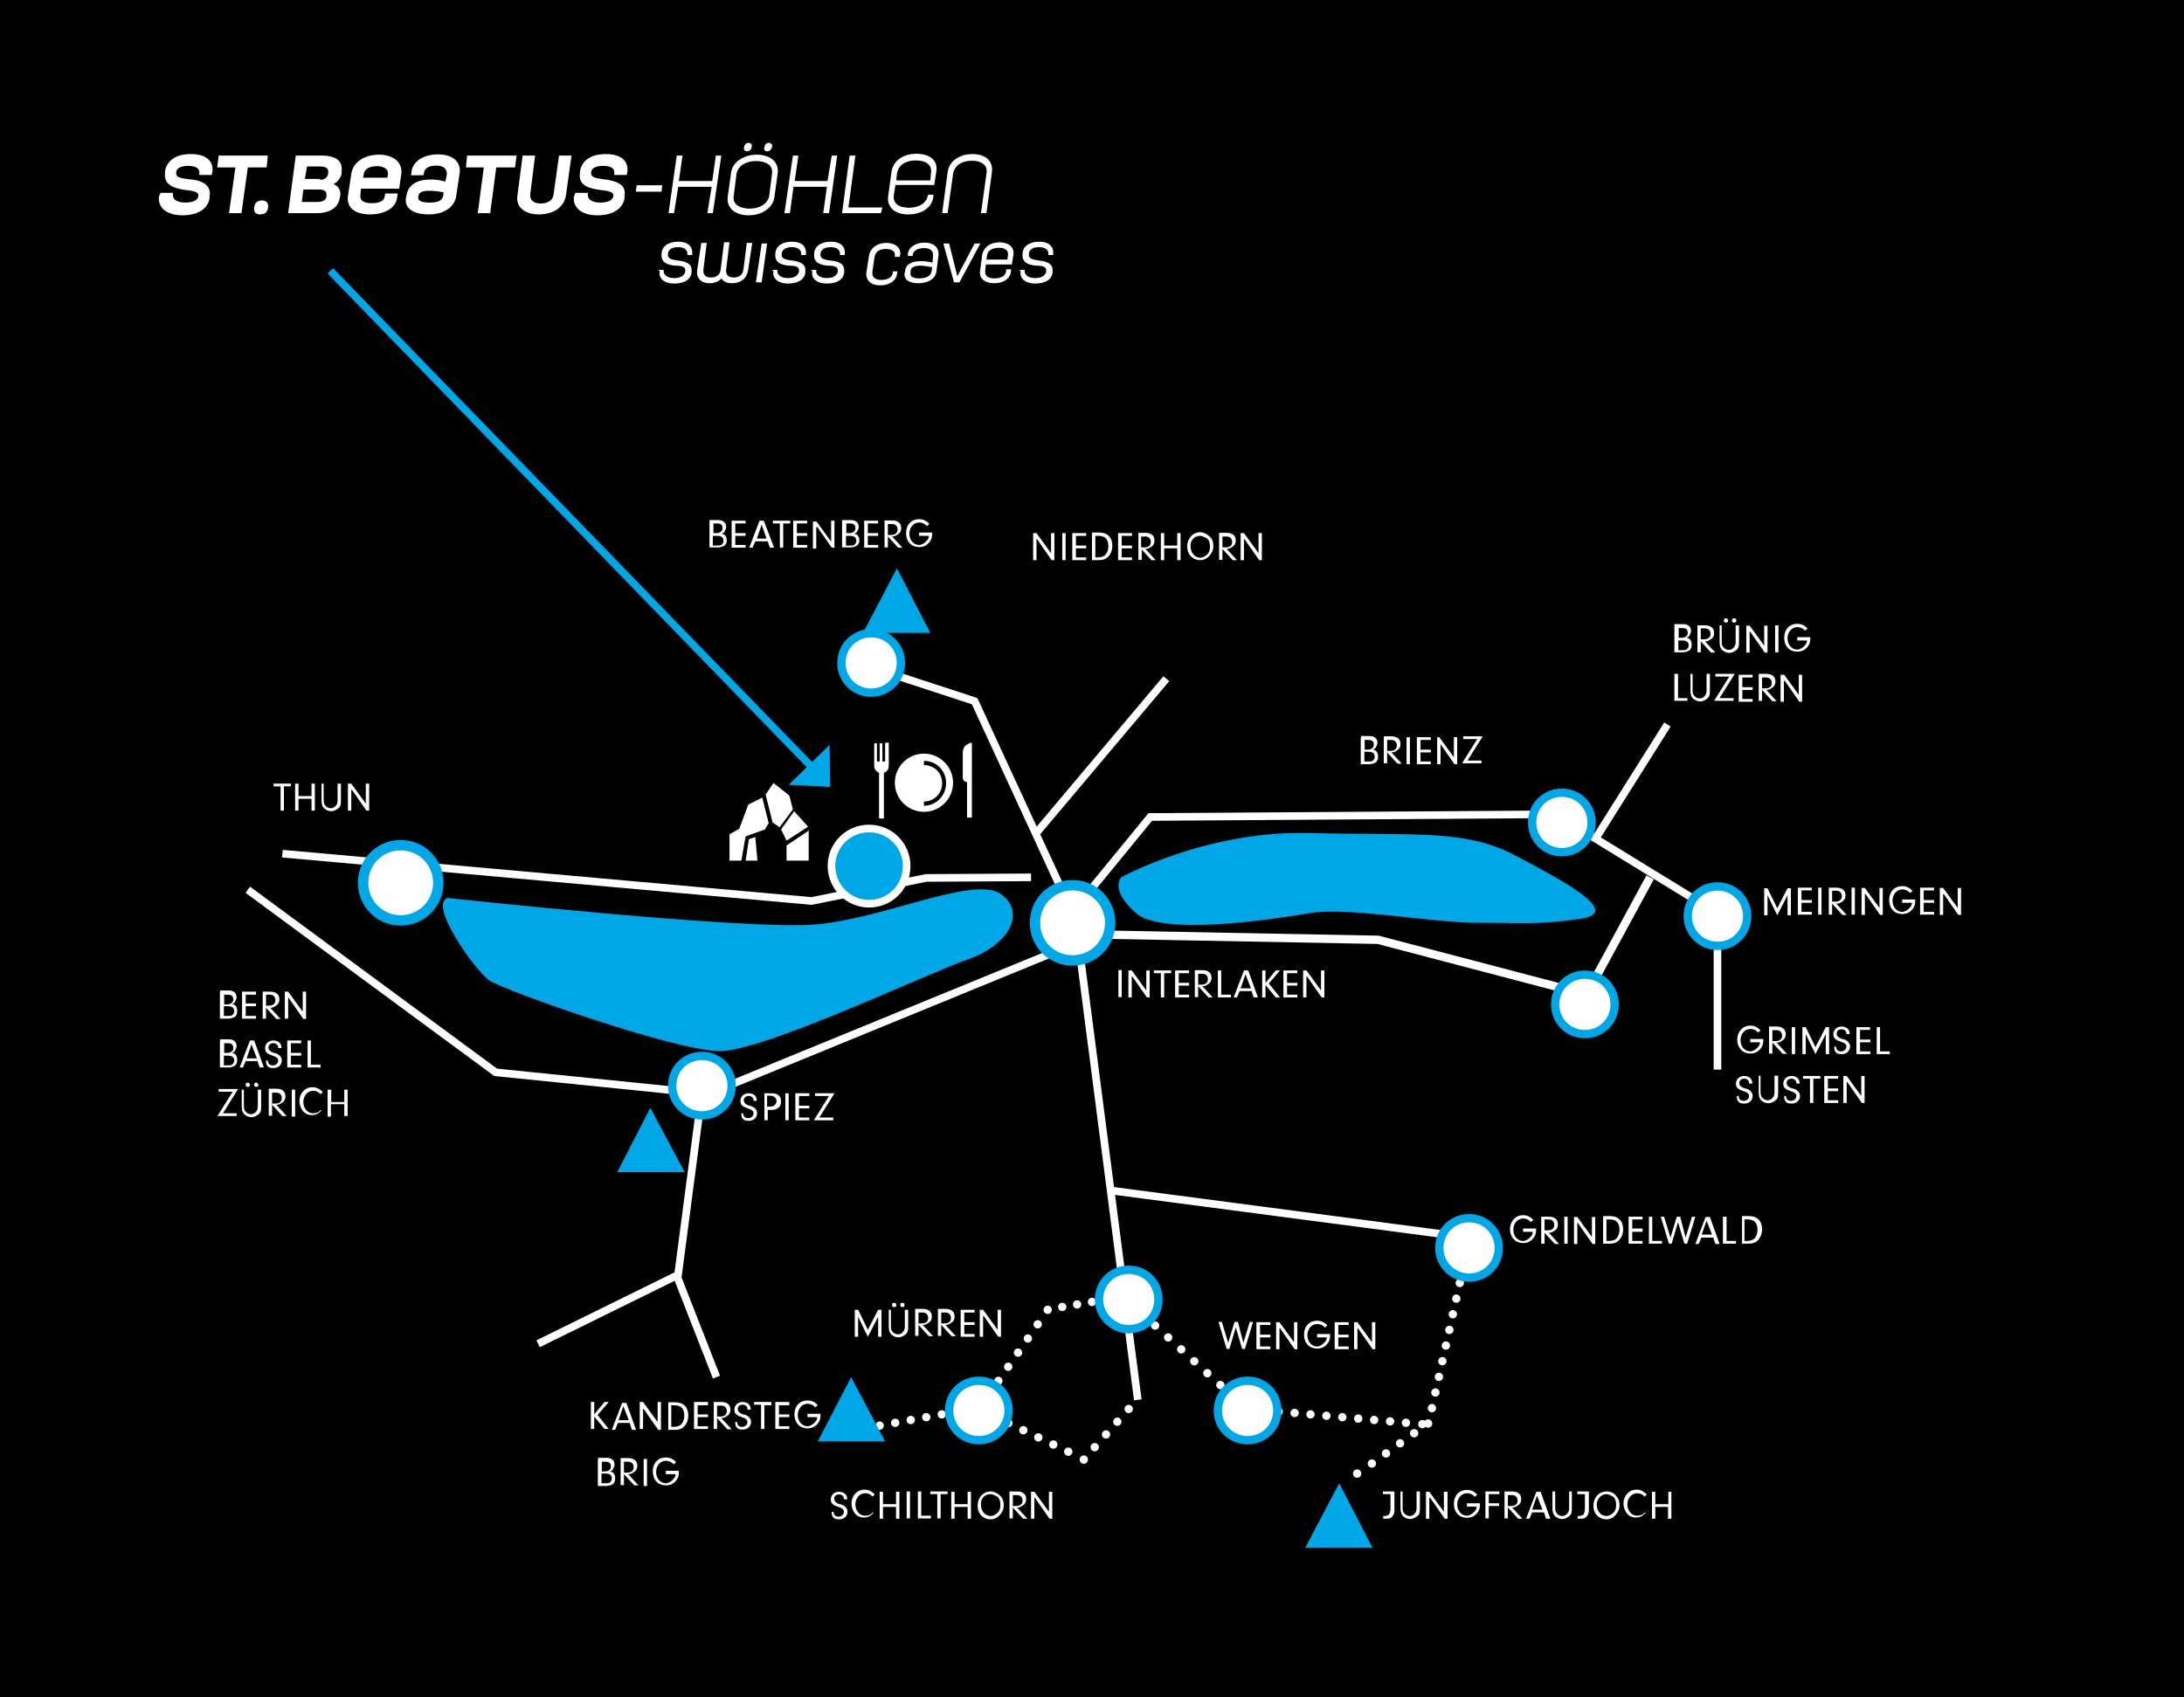 <?xml version="1.0" encoding="utf-8"?>
<!-- Generator: Adobe Illustrator 27.5.0, SVG Export Plug-In . SVG Version: 6.00 Build 0)  -->
<svg version="1.1" id="Ebene_1" xmlns="http://www.w3.org/2000/svg" xmlns:xlink="http://www.w3.org/1999/xlink" x="0px" y="0px"
	 viewBox="0 0 720 559.6" style="enable-background:new 0 0 720 559.6;" xml:space="preserve">
<style type="text/css">
	.st0{fill:#00A7E7;}
	.st1{fill:#FFFFFF;}
	.st2{fill:none;stroke:#FFFFFF;stroke-width:2.516;}
	.st3{fill:#8A1002;}
	.st4{fill:none;stroke:#F3C200;stroke-width:2.747;}
	.st5{fill:none;stroke:#FFFFFF;stroke-width:2.747;}
	.st6{fill:none;stroke:#FFFFFF;stroke-width:2.747;stroke-linecap:round;stroke-linejoin:round;stroke-dasharray:0,5.285;}
	.st7{fill:none;stroke:#FFFFFF;stroke-width:2.747;stroke-linecap:round;stroke-linejoin:round;stroke-dasharray:0,5.712;}
	.st8{fill:none;stroke:#FFFFFF;stroke-width:2.747;stroke-linecap:round;stroke-linejoin:round;}
	.st9{fill:none;stroke:#FFFFFF;stroke-width:2.747;stroke-linecap:round;stroke-linejoin:round;stroke-dasharray:0,5.827;}
	.st10{fill:none;stroke:#FFFFFF;stroke-width:2.747;stroke-linecap:round;stroke-linejoin:round;stroke-dasharray:0,5.266;}
	.st11{fill:none;stroke:#FFFFFF;stroke-width:2.747;stroke-linecap:round;stroke-linejoin:round;stroke-dasharray:0,4.976;}
	.st12{fill:none;stroke:#FFFFFF;stroke-width:2.747;stroke-linecap:round;stroke-linejoin:round;stroke-dasharray:0,5.678;}
	.st13{fill:none;stroke:#FFFFFF;stroke-width:2.747;stroke-linecap:round;stroke-linejoin:round;stroke-dasharray:0,5.469;}
	.st14{fill:none;stroke:#FFFFFF;stroke-width:2.747;stroke-linecap:round;stroke-linejoin:round;stroke-dasharray:0,5.611;}
	.st15{fill:none;stroke:#FFFFFF;stroke-width:2.747;stroke-linecap:round;stroke-linejoin:round;stroke-dasharray:0,5.203;}
	.st16{fill:none;stroke:#00A7E7;stroke-width:2.516;}
	.st17{fill:none;stroke:#00A7E7;stroke-width:2.747;}
	.st18{fill:none;stroke:#00A7E7;stroke-width:3.433;}
</style>
<g>
	<polygon points="0,0 0,559.6 720,559.6 720,0 	"/>
	<path class="st0" d="M147.6,296.1c0,0,99.3,10.8,121.8,8.7c22.4-2.1,51.5-16,60.4-10.1c8.7,6,3,16.9-10.8,21.7
		s-67.1,30.2-81.7,30.2c-14.6,0-70.9-19.9-76-23.3C156.5,319.9,141,298,147.6,296.1L147.6,296.1z"/>
	<path class="st0" d="M369.6,289.3c0,0,28.2-15.6,62.3-14.6c34.1,0.9,50.6-1.4,67.1,7.1c16.5,8.7,35.9,19,22.4,21.1
		c-13.7,2.1-18.5,1.4-34.1,1.4s-42.8-5.3-55.4-3.2c-12.6,2.1-48.7,7.6-57.4,0C365.7,293.4,369.6,289.3,369.6,289.3L369.6,289.3z"/>
	<polygon class="st0" points="225.7,386.5 214.4,365.3 203.5,386.5 	"/>
	<polygon class="st0" points="306.7,208.7 295.7,187.4 284.5,208.7 	"/>
	<polygon class="st0" points="452.5,510.4 441.5,489.1 430.3,510.4 	"/>
	<path class="st1" d="M73.5,367.1l5-8h-6.4v0.9h4.6l-5,8H78v-0.9H73.5L73.5,367.1z M80.8,359.3h-1.1v5.3c0,1.4,0.2,2.1,0.7,2.7
		c0.7,0.7,1.6,1.1,2.5,1.1c0.9,0,1.8-0.5,2.5-1.1s0.7-1.4,0.7-2.7v-5.3h-1.1v5.3c0,1.1-0.2,1.6-0.7,2.1c-0.5,0.5-0.9,0.7-1.6,0.7
		c-0.5,0-1.1-0.2-1.6-0.7c-0.5-0.5-0.7-0.9-0.7-2.1v-5.3H80.8z M81.7,357c-0.5,0-0.7,0.2-0.7,0.7c0,0.5,0.2,0.7,0.7,0.7
		s0.7-0.2,0.7-0.7C82.4,357.3,81.9,357,81.7,357L81.7,357z M84.5,357c-0.5,0-0.7,0.2-0.7,0.7c0,0.5,0.2,0.7,0.7,0.7s0.7-0.2,0.7-0.7
		C85.1,357.3,84.7,357,84.5,357L84.5,357z M89.7,364.3l3.4,3.7h1.4l-3.4-3.7c0.9,0,1.1-0.2,1.6-0.5c0.9-0.5,1.4-1.1,1.4-2.3
		c0-1.6-1.1-2.5-3-2.5h-2.5v8.9h1.1V364.3L89.7,364.3z M89.7,363.7v-3.4h1.4c1.1,0,1.8,0.7,1.8,1.8c0,1.1-0.7,1.8-2.1,1.8h-1.1
		V363.7z M97.3,359.3h-1.1v8.9h1.1V359.3L97.3,359.3z M105.7,366c-0.7,0.9-1.4,1.1-2.5,1.1c-1.8,0-3.2-1.6-3.2-3.7
		c0-2.1,1.4-3.7,3.2-3.7c0.9,0,1.6,0.2,2.5,1.1l0.7-0.7c-0.5-0.5-0.7-0.7-1.1-0.9c-0.7-0.5-1.4-0.7-2.3-0.7c-2.5,0-4.3,2.1-4.3,4.6
		c0,1.1,0.5,2.5,1.1,3.2c0.7,0.9,1.8,1.4,3,1.4c1.4,0,2.3-0.5,3.2-1.6L105.7,366L105.7,366z M109.2,364.1h4.3v3.9h1.1v-8.7h-1.1v4.1
		h-4.3v-4.1H108v8.9h1.1V364.1L109.2,364.1z"/>
	<path class="st1" d="M72.5,343.1v8.9h2.5c1.1,0,1.6-0.2,2.3-0.5c0.7-0.5,0.9-1.1,0.9-2.1c0-0.7-0.2-1.4-0.7-1.8
		c-0.2-0.2-0.5-0.2-0.9-0.5c0.5-0.2,0.7-0.2,0.9-0.7c0.2-0.5,0.5-0.9,0.5-1.4c0-1.6-1.1-2.3-2.7-2.3h-2.7V343.1z M73.7,344h0.9
		c0.9,0,1.1,0,1.6,0.2s0.7,0.7,0.7,1.4c0,0.5-0.2,0.9-0.5,1.1c-0.2,0.2-0.7,0.5-1.4,0.5h-1.1V344H73.7z M73.7,348.1h1.4
		c1.4,0,2.1,0.5,2.1,1.6c0,0.7-0.2,0.9-0.7,1.4c-0.5,0.2-0.7,0.2-1.6,0.2h-1.1V348.1L73.7,348.1z M84.9,349.9l0.7,2.1H87l-3.2-8.9
		h-1.4L79,352h1.1l0.9-2.1H84.9L84.9,349.9z M84.7,349h-3.4l1.6-4.6L84.7,349L84.7,349z M87.7,349.7L87.7,349.7c0,0.7,0,0.9,0.2,1.4
		c0.5,0.9,1.1,1.1,2.3,1.1c1.6,0,2.7-1.1,2.7-2.5c0-0.7-0.2-1.1-0.7-1.6c-0.5-0.5-0.9-0.7-1.8-0.9c-0.9-0.2-1.1-0.5-1.4-0.7
		s-0.5-0.7-0.5-1.1c0-0.9,0.7-1.4,1.6-1.4c0.7,0,1.1,0.2,1.4,0.7c0.2,0.2,0.2,0.5,0.2,0.9h1.1c0-1.6-1.1-2.5-2.7-2.5
		s-2.7,1.1-2.7,2.5c0,0.7,0.2,1.4,0.7,1.6c0.5,0.5,0.7,0.5,1.8,0.9c1.4,0.5,1.8,0.9,1.8,1.6c0,0.9-0.7,1.6-1.8,1.6
		c-0.9,0-1.6-0.5-1.6-1.6L87.7,349.7L87.7,349.7z M95.9,344h3.4v-0.9h-4.6v8.9h4.6v-0.9h-3.4v-3h3.4v-0.9h-3.4V344L95.9,344z
		 M102.5,351.1v-8h-1.1v8.9h4.3v-0.9H102.5L102.5,351.1z"/>
	<path class="st1" d="M72.5,327v8.9h2.5c1.1,0,1.6-0.2,2.3-0.5c0.7-0.5,0.9-1.1,0.9-2.1c0-0.7-0.2-1.4-0.7-1.8
		c-0.2-0.2-0.5-0.2-0.9-0.5c0.5-0.2,0.7-0.2,0.9-0.7c0.2-0.5,0.5-0.9,0.5-1.4c0-1.6-1.1-2.3-2.7-2.3h-2.7V327z M73.7,328h0.9
		c0.9,0,1.1,0,1.6,0.2c0.5,0.2,0.7,0.7,0.7,1.4c0,0.5-0.2,0.9-0.5,1.1c-0.2,0.2-0.7,0.5-1.4,0.5h-1.1V328H73.7z M73.7,331.8h1.4
		c1.4,0,2.1,0.5,2.1,1.6c0,0.7-0.2,0.9-0.7,1.4c-0.5,0.2-0.7,0.2-1.6,0.2h-1.1V331.8L73.7,331.8z M81,328h3.4V327h-4.6v8.9h4.6v-0.9
		H81v-3.2h3.4v-0.9H81V328L81,328z M87.7,332.3l3.4,3.7h1.4l-3.4-3.7c0.9,0,1.1-0.2,1.6-0.5c0.9-0.5,1.4-1.1,1.4-2.3
		c0-1.6-1.1-2.5-3-2.5h-2.5v8.9h1.1V332.3L87.7,332.3z M87.7,331.4V328H89c1.1,0,1.8,0.7,1.8,1.8s-0.7,1.8-2.1,1.8h-1.1V331.4z
		 M95.2,329.1l4.8,6.9h0.9V327h-1.1v6.6L95,327h-1.1v8.9H95v-6.9H95.2z"/>
	<path class="st1" d="M93.6,259.3h2.3v-0.9h-5.7v0.9h2.3v8h1.1V259.3L93.6,259.3z M98.4,263.4h4.3v3.9h1.1v-8.9h-1.1v4.1h-4.3v-4.1
		h-1.1v8.9h1.1V263.4L98.4,263.4z M107.1,258.4H106v5.3c0,1.4,0.2,2.1,0.7,2.7c0.7,0.7,1.6,1.1,2.5,1.1c0.9,0,1.8-0.5,2.5-1.1
		s0.7-1.4,0.7-2.7v-5.3h-1.1v5.3c0,1.1-0.2,1.6-0.7,2.1s-0.9,0.7-1.6,0.7c-0.5,0-1.1-0.2-1.6-0.7c-0.5-0.5-0.7-0.9-0.7-2.1v-5.3
		H107.1z M116,260.4l4.8,6.9h0.9v-8.9h-1.1v6.6l-4.8-6.6h-1.1v8.9h1.1v-6.9H116z"/>
	<path class="st1" d="M233.9,171.6v8.9h2.5c1.1,0,1.6-0.2,2.3-0.5c0.7-0.5,0.9-1.1,0.9-1.8c0-0.7-0.2-1.4-0.7-1.8
		c-0.2-0.2-0.5-0.2-0.9-0.5c0.5-0.2,0.7-0.2,0.9-0.7c0.2-0.5,0.5-0.9,0.5-1.4c0-1.6-1.1-2.3-2.7-2.3H233.9L233.9,171.6z M235,172.6
		h0.9c0.9,0,1.1,0,1.6,0.2c0.5,0.2,0.7,0.7,0.7,1.4c0,0.5-0.2,0.9-0.5,1.1c-0.2,0.2-0.7,0.5-1.4,0.5h-1.1v-3.2H235z M235,176.7h1.4
		c1.4,0,2.1,0.5,2.1,1.6c0,0.7-0.2,0.9-0.7,1.4c-0.5,0.2-0.7,0.2-1.6,0.2H235V176.7L235,176.7z M242.4,172.6h3.4v-0.9h-4.6v8.9h4.6
		v-0.9h-3.4v-3h3.4v-0.9h-3.4V172.6L242.4,172.6z M253.1,178.5l0.7,2.1h1.4l-3.4-8.9h-1.4l-3.4,8.9h1.1l0.9-2.1H253.1L253.1,178.5z
		 M252.7,177.6h-3.2l1.6-4.6L252.7,177.6L252.7,177.6z M258.2,172.6h2.3v-0.9h-5.7v0.9h2.3v8h1.1V172.6L258.2,172.6z M262.7,172.6
		h3.4v-0.9h-4.6v8.9h4.6v-0.9h-3.4v-3h3.4v-0.9h-3.4V172.6L262.7,172.6z M269.4,173.7l4.8,6.9h0.9v-8.9h-1.1v6.9l-4.8-6.6H268v8.9
		h1.1v-7.1H269.4z M277.6,171.6v8.9h2.5c1.1,0,1.6-0.2,2.3-0.5c0.7-0.5,0.9-1.1,0.9-1.8c0-0.7-0.2-1.4-0.7-1.8
		c-0.2-0.2-0.5-0.2-0.9-0.5c0.5-0.2,0.7-0.2,0.9-0.7c0.2-0.5,0.5-0.9,0.5-1.4c0-1.6-1.1-2.3-2.7-2.3H277.6L277.6,171.6z
		 M278.8,172.6h0.9c0.9,0,1.1,0,1.6,0.2c0.5,0.2,0.7,0.7,0.7,1.4c0,0.5-0.2,0.9-0.5,1.1c-0.2,0.2-0.7,0.5-1.4,0.5H279v-3.2H278.8z
		 M278.8,176.7h1.4c1.4,0,2.1,0.5,2.1,1.6c0,0.7-0.2,0.9-0.7,1.4c-0.5,0.2-0.7,0.2-1.6,0.2h-1.1V176.7L278.8,176.7z M286.1,172.6
		h3.4v-0.9h-4.6v8.9h4.6v-0.9h-3.4v-3h3.4v-0.9h-3.4V172.6L286.1,172.6z M292.7,176.9l3.4,3.7h1.4l-3.4-3.7c0.9,0,1.1-0.2,1.6-0.5
		c0.9-0.5,1.4-1.1,1.4-2.3c0-1.6-1.1-2.5-3-2.5h-2.5v8.9h1.1V176.9L292.7,176.9z M292.7,176.2v-3.4h1.4c1.1,0,1.8,0.7,1.8,1.8
		c0,1.1-0.7,1.8-2.1,1.8h-1.1V176.2z M303,175.8v0.9h3.2c0,0.7-0.2,1.1-0.7,1.6c-0.5,0.7-1.6,1.4-2.5,1.4c-1.8,0-3.2-1.6-3.2-3.7
		c0-2.1,1.4-3.7,3.2-3.7c0.7,0,1.4,0.2,1.8,0.5c0.2,0.2,0.5,0.2,0.7,0.7l0.9-0.7c-0.9-1.1-2.1-1.6-3.4-1.6c-2.5,0-4.3,1.8-4.3,4.6
		s1.8,4.6,4.3,4.6c1.4,0,2.5-0.5,3.4-1.6c0.7-0.9,0.9-1.6,0.9-2.7c0,0,0-0.2,0-0.5H303V175.8z"/>
	<path class="st1" d="M341.9,177.8l4.8,6.9h0.9v-8.9h-1.1v6.6l-4.8-6.6h-1.1v8.9h1.1v-6.9H341.9z M351.3,175.8h-1.1v8.9h1.1V175.8
		L351.3,175.8z M354.7,176.7h3.4v-0.9h-4.6v8.9h4.6v-0.9h-3.4v-3h3.4v-0.9h-3.4V176.7L354.7,176.7z M360,184.7h2.1
		c1.4,0,2.3-0.2,3.2-1.1s1.4-2.1,1.4-3.7c0-2.7-1.6-4.3-4.3-4.3H360V184.7L360,184.7z M361.1,176.7h1.1c2.1,0,3.2,1.1,3.2,3.4
		c0,1.4-0.5,2.3-1.1,3c-0.7,0.5-1.4,0.7-2.7,0.7h-0.5V176.7L361.1,176.7z M369.8,176.7h3.4v-0.9h-4.6v8.9h4.6v-0.9h-3.4v-3h3.4v-0.9
		h-3.4V176.7L369.8,176.7z M376.2,181l3.4,3.7h1.4l-3.4-3.7c0.9,0,1.1-0.2,1.6-0.5c0.9-0.5,1.4-1.1,1.4-2.3c0-1.6-1.1-2.5-3-2.5
		h-2.3v8.9h1.1V181H376.2z M376.2,180.3v-3.4h1.4c1.1,0,1.8,0.7,1.8,1.8c0,1.1-0.7,1.8-2.1,1.8h-1.1V180.3z M383.8,180.8h4.3v3.9
		h1.1v-8.9h-1.1v4.1h-4.3v-4.1h-1.1v8.9h1.1V180.8L383.8,180.8z M395.7,175.5c-2.5,0-4.3,2.1-4.3,4.6c0,1.1,0.2,2.1,0.9,3
		c0.9,1.1,2.1,1.6,3.4,1.6c1.1,0,2.1-0.5,2.7-1.1c0.9-0.9,1.6-2.1,1.6-3.4s-0.2-2.3-1.1-3.2C398,176.2,396.8,175.5,395.7,175.5
		L395.7,175.5z M395.7,176.7c0.7,0,1.6,0.5,2.3,0.9c0.7,0.7,0.9,1.6,0.9,2.7c0,0.9-0.2,1.8-0.9,2.5c-0.7,0.7-1.6,1.1-2.3,1.1
		c-1.8,0-3.2-1.6-3.2-3.7C392.3,178.3,393.6,176.7,395.7,176.7L395.7,176.7z M403,181l3.4,3.7h1.4l-3.4-3.7c0.9,0,1.1-0.2,1.6-0.5
		c0.9-0.5,1.4-1.1,1.4-2.3c0-1.6-1.1-2.5-3-2.5h-2.5v8.9h1.1V181L403,181z M403,180.3v-3.4h1.4c1.1,0,1.8,0.7,1.8,1.8
		c0,1.1-0.7,1.8-2.1,1.8H403V180.3z M410.3,177.8l4.8,6.9h0.9v-8.9h-1.1v6.6l-4.8-6.6H409v8.9h1.1v-6.9H410.3z"/>
	<path class="st1" d="M572.6,361.4L572.6,361.4c0,0.7,0,0.9,0.2,1.4c0.5,0.9,1.1,1.1,2.3,1.1c1.6,0,2.7-1.1,2.7-2.5
		c0-0.7-0.2-1.1-0.7-1.6c-0.5-0.5-0.9-0.7-1.8-0.9c-0.9-0.2-1.1-0.5-1.4-0.7s-0.5-0.7-0.5-1.1c0-0.9,0.7-1.4,1.6-1.4
		c0.7,0,1.1,0.2,1.4,0.7c0.2,0.2,0.2,0.5,0.2,0.9h1.1c0-1.6-1.1-2.5-2.7-2.5c-1.6,0-2.7,1.1-2.7,2.5c0,0.7,0.2,1.4,0.7,1.6
		c0.5,0.5,0.7,0.5,1.8,0.9c1.4,0.5,1.8,0.9,1.8,1.6c0,0.9-0.7,1.6-1.8,1.6c-0.9,0-1.6-0.5-1.6-1.6L572.6,361.4L572.6,361.4z
		 M580.9,354.7h-1.1v5.3c0,1.4,0.2,2.1,0.7,2.7c0.7,0.7,1.6,1.1,2.5,1.1s1.8-0.5,2.5-1.1s0.7-1.4,0.7-2.7v-5.3H585v5.3
		c0,1.1-0.2,1.6-0.7,2.1c-0.5,0.5-0.9,0.7-1.6,0.7c-0.5,0-1.1-0.2-1.6-0.7c-0.5-0.5-0.7-0.9-0.7-2.1v-5.3H580.9z M588.2,361.4
		L588.2,361.4c0,0.7,0,0.9,0.2,1.4c0.5,0.9,1.1,1.1,2.3,1.1c1.6,0,2.7-1.1,2.7-2.5c0-0.7-0.2-1.1-0.7-1.6c-0.5-0.5-0.9-0.7-1.8-0.9
		c-0.9-0.2-1.1-0.5-1.4-0.7s-0.5-0.7-0.5-1.1c0-0.9,0.7-1.4,1.6-1.4c0.7,0,1.1,0.2,1.4,0.7c0.2,0.2,0.2,0.5,0.2,0.9h1.1
		c0-1.6-1.1-2.5-2.7-2.5c-1.6,0-2.7,1.1-2.7,2.5c0,0.7,0.2,1.4,0.7,1.6c0.5,0.5,0.7,0.5,1.8,0.9c1.4,0.5,1.8,0.9,1.8,1.6
		c0,0.9-0.7,1.6-1.8,1.6c-0.9,0-1.6-0.5-1.6-1.6L588.2,361.4L588.2,361.4z M597.8,355.7h2.3v-0.9h-5.7v0.9h2.3v8h1.1V355.7
		L597.8,355.7z M602.6,355.7h3.4v-0.9h-4.6v8.9h4.6v-0.9h-3.4v-3h3.4v-0.9h-3.4V355.7L602.6,355.7z M609,356.8l4.8,6.9h0.9v-8.9
		h-1.1v6.6l-4.8-6.6h-1.1v8.9h1.1v-6.9H609z"/>
	<path class="st1" d="M577,342.8v0.9h3.2c0,0.7-0.2,1.1-0.7,1.6c-0.5,0.7-1.6,1.4-2.5,1.4c-1.8,0-3.2-1.6-3.2-3.7
		c0-2.1,1.4-3.7,3.2-3.7c0.7,0,1.4,0.2,1.8,0.5c0.2,0.2,0.5,0.2,0.7,0.7l0.9-0.7c-0.9-1.1-2.1-1.6-3.4-1.6c-2.5,0-4.3,2.1-4.3,4.6
		c0,2.7,1.8,4.6,4.3,4.6c1.4,0,2.5-0.5,3.4-1.6c0.7-0.9,0.9-1.6,0.9-2.7c0,0,0-0.2,0-0.5H577V342.8z M584.3,343.8l3.4,3.7h1.4
		l-3.4-3.7c0.9,0,1.1-0.2,1.6-0.5c0.9-0.5,1.4-1.1,1.4-2.3c0-1.6-1.1-2.5-3-2.5h-2.5v8.9h1.1V343.8L584.3,343.8z M584.3,343.1v-3.4
		h1.4c1.1,0,1.8,0.7,1.8,1.8s-0.7,1.8-2.1,1.8h-1.1V343.1z M591.8,338.7h-1.1v8.9h1.1V338.7L591.8,338.7z M595.3,341l3.2,6.6
		l3.4-6.6v6.6h1.1v-8.9h-1.1l-3.4,6.6l-3.2-6.6h-1.1v8.9h1.1V341L595.3,341z M604.7,345.1L604.7,345.1c0,0.7,0,0.9,0.2,1.4
		c0.5,0.9,1.1,1.1,2.3,1.1c1.6,0,2.7-1.1,2.7-2.5c0-0.7-0.2-1.1-0.7-1.6c-0.5-0.5-0.9-0.7-1.8-0.9c-0.9-0.2-1.1-0.5-1.4-0.7
		s-0.5-0.7-0.5-1.1c0-0.9,0.7-1.4,1.6-1.4c0.7,0,1.1,0.2,1.4,0.7c0.2,0.2,0.2,0.5,0.2,0.9h1.1c0-1.6-1.1-2.5-2.7-2.5
		c-1.6,0-2.7,1.1-2.7,2.5c0,0.7,0.2,1.4,0.7,1.6c0.5,0.5,0.7,0.5,1.8,0.9c1.4,0.5,1.8,0.9,1.8,1.6c0,0.9-0.7,1.6-1.8,1.6
		c-0.9,0-1.6-0.5-1.6-1.6L604.7,345.1L604.7,345.1z M613.1,339.6h3.4v-0.9H612v8.9h4.6v-0.9h-3.4v-3h3.4v-0.9h-3.4V339.6
		L613.1,339.6z M619.8,346.5v-7.8h-1.1v8.9h4.3v-0.9h-3.2V346.5z"/>
	<path class="st1" d="M448.6,243.1v8.9h2.5c1.1,0,1.6-0.2,2.3-0.5c0.7-0.5,0.9-1.1,0.9-2.1c0-0.7-0.2-1.4-0.7-1.8
		c-0.2-0.2-0.5-0.2-0.9-0.5c0.5-0.2,0.7-0.2,0.9-0.7c0.2-0.5,0.5-0.9,0.5-1.4c0-1.6-1.1-2.3-2.7-2.3h-2.7V243.1z M449.7,244h0.9
		c0.9,0,1.1,0,1.6,0.2c0.5,0.2,0.7,0.7,0.7,1.4c0,0.5-0.2,0.9-0.5,1.1c-0.2,0.2-0.7,0.5-1.4,0.5h-1.1V244H449.7z M449.7,247.9h1.4
		c1.4,0,2.1,0.5,2.1,1.6c0,0.7-0.2,0.9-0.7,1.4c-0.5,0.2-0.7,0.2-1.6,0.2h-1.1V247.9L449.7,247.9z M457.3,248.1l3.4,3.7h1.4
		l-3.4-3.7c0.9,0,1.1-0.2,1.6-0.5c0.9-0.5,1.4-1.1,1.4-2.3c0-1.6-1.1-2.5-3-2.5h-2.5v8.9h1.1V248.1L457.3,248.1z M457.3,247.4V244
		h1.4c1.1,0,1.8,0.7,1.8,1.8c0,1.1-0.7,1.8-2.1,1.8h-1.1V247.4z M464.8,243.1h-1.1v8.9h1.1V243.1L464.8,243.1z M468.3,244h3.4v-0.9
		h-4.6v8.9h4.6v-0.9h-3.4v-3h3.4v-0.9h-3.4V244L468.3,244z M474.7,245.1l4.8,6.9h0.9v-8.9h-1.1v6.6l-4.8-6.6h-0.7v8.9h1.1v-6.9
		H474.7z M483.8,250.8l5-8h-6.4v0.9h4.6l-5,8h6.4v-0.9H483.8L483.8,250.8z"/>
	<path class="st1" d="M553.2,230.2v-8H552v8.9h4.3v-0.9H553.2L553.2,230.2z M558.4,222.2h-1.1v5.3c0,1.4,0.2,2.1,0.7,2.7
		c0.7,0.7,1.6,1.1,2.5,1.1s1.8-0.5,2.5-1.1c0.7-0.7,0.7-1.4,0.7-2.7v-5.3h-1.1v5.3c0,1.1-0.2,1.6-0.7,2.1c-0.5,0.5-0.9,0.7-1.6,0.7
		c-0.5,0-1.1-0.2-1.6-0.7c-0.5-0.5-0.7-0.9-0.7-2.1v-5.3H558.4z M566.9,230.2l5-8h-6.4v0.9h4.6l-5,8h6.4v-0.9H566.9L566.9,230.2z
		 M574.4,223.4h3.4v-0.9h-4.6v8.9h4.6v-0.9h-3.4v-3h3.4v-0.9h-3.4V223.4L574.4,223.4z M580.9,227.5l3.4,3.7h1.4l-3.4-3.7
		c0.9,0,1.1-0.2,1.6-0.5c0.9-0.5,1.4-1.1,1.4-2.3c0-1.6-1.1-2.5-3-2.5h-2.5v8.9h1.1V227.5L580.9,227.5z M580.9,226.8v-3.4h1.4
		c1.1,0,1.8,0.7,1.8,1.8c0,1.1-0.7,1.8-2.1,1.8h-1.1V226.8z M588.4,224.5l4.8,6.9h0.9v-8.9H593v6.6l-4.8-6.6H587v8.9h1.1v-6.9H588.4
		z"/>
	<path class="st1" d="M552,206.2v8.9h2.5c1.1,0,1.6-0.2,2.3-0.5c0.7-0.5,0.9-1.1,0.9-2.1c0-0.7-0.2-1.4-0.7-1.8
		c-0.2-0.2-0.5-0.2-0.9-0.5c0.5-0.2,0.7-0.2,0.9-0.7c0.2-0.5,0.5-0.9,0.5-1.4c0-1.6-1.1-2.3-2.7-2.3H552V206.2z M553.2,207.1h0.9
		c0.9,0,1.1,0,1.6,0.2c0.5,0.2,0.7,0.7,0.7,1.4c0,0.5-0.2,0.9-0.5,1.1c-0.2,0.2-0.7,0.5-1.4,0.5h-1.1v-3.2H553.2z M553.2,211.2h1.4
		c1.4,0,2.1,0.5,2.1,1.6c0,0.7-0.2,0.9-0.7,1.4c-0.5,0.2-0.7,0.2-1.6,0.2h-1.1V211.2L553.2,211.2z M560.7,211.5l3.4,3.7h1.4
		l-3.4-3.7c0.9,0,1.1-0.2,1.6-0.5c0.9-0.5,1.4-1.1,1.4-2.3c0-1.6-1.1-2.5-3-2.5h-2.5v8.9h1.1V211.5L560.7,211.5z M560.7,210.6v-3.4
		h1.4c1.1,0,1.8,0.7,1.8,1.8c0,1.1-0.7,1.8-2.1,1.8h-1.1V210.6z M568,206.2h-1.1v5.3c0,1.4,0.2,2.1,0.7,2.7c0.7,0.7,1.6,1.1,2.5,1.1
		s1.8-0.5,2.5-1.1c0.7-0.7,0.7-1.4,0.7-2.7v-5.3h-1.1v5.3c0,1.1-0.2,1.6-0.7,2.1c-0.5,0.5-0.9,0.7-1.6,0.7c-0.5,0-1.1-0.2-1.6-0.7
		c-0.5-0.5-0.7-0.9-0.7-2.1v-5.3H568z M569,203.9c-0.5,0-0.7,0.2-0.7,0.7c0,0.5,0.2,0.7,0.7,0.7s0.7-0.2,0.7-0.7
		C569.6,204.1,569.4,203.9,569,203.9L569,203.9z M571.7,203.9c-0.5,0-0.7,0.2-0.7,0.7c0,0.5,0.2,0.7,0.7,0.7s0.7-0.2,0.7-0.7
		C572.4,204.1,572.2,203.9,571.7,203.9L571.7,203.9z M577,208.3l4.8,6.9h0.9v-8.9h-1.1v6.6l-4.8-6.6h-1.1v8.9h1.1v-6.9H577z
		 M586.3,206.2h-1.1v8.9h1.1V206.2L586.3,206.2z M592.5,210.3v0.9h3.2c0,0.7-0.2,1.1-0.7,1.6c-0.5,0.7-1.6,1.4-2.5,1.4
		c-1.8,0-3.2-1.6-3.2-3.7c0-2.1,1.4-3.7,3.2-3.7c0.7,0,1.4,0.2,1.8,0.5c0.2,0.2,0.5,0.2,0.7,0.7l0.9-0.7c-0.9-1.1-2.1-1.6-3.4-1.6
		c-2.5,0-4.3,1.8-4.3,4.6s1.8,4.6,4.3,4.6c1.4,0,2.5-0.5,3.4-1.6c0.7-0.9,0.9-1.6,0.9-2.7c0,0,0-0.2,0-0.5h-4.3V210.3z"/>
	<path class="st1" d="M582.7,295.2l3.2,6.6l3.4-6.6v6.6h1.1v-8.9h-1.1l-3.4,6.6l-3.2-6.6h-1.1v8.9h1.1V295.2L582.7,295.2z
		 M593.9,293.6h3.4v-0.9h-4.6v8.9h4.6v-0.9h-3.4v-3h3.4v-0.9h-3.4V293.6L593.9,293.6z M600.5,292.7h-1.1v8.9h1.1V292.7L600.5,292.7z
		 M604,298l3.4,3.7h1.4l-3.4-3.7c0.9,0,1.1-0.2,1.6-0.5c0.9-0.5,1.4-1.1,1.4-2.3c0-1.6-1.1-2.5-3-2.5h-2.5v8.9h1.1L604,298L604,298z
		 M604,297.1v-3.4h1.4c1.1,0,1.8,0.7,1.8,1.8s-0.7,1.8-2.1,1.8H604V297.1z M611.5,292.7h-1.1v8.9h1.1V292.7L611.5,292.7z M615,294.8
		l4.8,6.9h0.9v-8.9h-1.1v6.6l-4.8-6.6h-1.1v8.9h1.1v-6.9H615z M627.1,296.8v0.9h3.2c0,0.7-0.2,1.1-0.7,1.6c-0.5,0.7-1.6,1.4-2.5,1.4
		c-1.8,0-3.2-1.6-3.2-3.7c0-2.1,1.4-3.7,3.2-3.7c0.7,0,1.4,0.2,1.8,0.5c0.2,0.2,0.5,0.2,0.7,0.7l0.9-0.7c-0.9-1.1-2.1-1.6-3.4-1.6
		c-2.5,0-4.3,1.8-4.3,4.6s1.8,4.6,4.3,4.6c1.4,0,2.5-0.5,3.4-1.6c0.7-0.9,0.9-1.6,0.9-2.7c0,0,0-0.2,0-0.5h-4.3V296.8z M634.2,293.6
		h3.4v-0.9H633v8.9h4.6v-0.9h-3.4v-3h3.4v-0.9h-3.4V293.6L634.2,293.6z M640.8,294.8l4.8,6.9h0.9v-8.9h-1.1v6.6l-4.8-6.6h-1.1v8.9
		h1.1v-6.9H640.8z"/>
	<path class="st1" d="M502.1,405.3v0.9h3.2c0,0.7-0.2,1.1-0.7,1.6c-0.5,0.7-1.6,1.4-2.5,1.4c-1.8,0-3.2-1.6-3.2-3.7
		c0-2.1,1.4-3.7,3.2-3.7c0.7,0,1.4,0.2,1.8,0.5c0.2,0.2,0.5,0.2,0.7,0.7l0.9-0.7c-0.9-1.1-2.1-1.6-3.4-1.6c-2.5,0-4.3,2.1-4.3,4.6
		c0,2.7,1.8,4.6,4.3,4.6c1.4,0,2.5-0.5,3.4-1.6c0.7-0.9,0.9-1.6,0.9-2.7c0,0,0-0.2,0-0.5h-4.3V405.3z M509.2,406.5l3.4,3.7h1.4
		l-3.4-3.7c0.9,0,1.1-0.2,1.6-0.5c0.9-0.5,1.4-1.1,1.4-2.3c0-1.6-1.1-2.5-3-2.5h-2.5v8.9h1.1V406.5L509.2,406.5z M509.2,405.5v-3.4
		h1.4c1.1,0,1.8,0.7,1.8,1.8s-0.7,1.8-2.1,1.8h-1.1V405.5z M516.8,401.2h-1.1v8.9h1.1V401.2L516.8,401.2z M520.2,403.3l4.8,6.9h0.9
		v-8.9h-1.1v6.6l-4.8-6.6h-1.1v8.9h1.1v-6.9H520.2z M528.4,410.1h2.1c1.4,0,2.3-0.2,3.2-1.1c0.9-0.9,1.4-2.1,1.4-3.7
		c0-2.7-1.6-4.3-4.3-4.3h-2.3V410.1L528.4,410.1z M529.6,402.1h1.1c2.1,0,3.2,1.1,3.2,3.4c0,1.4-0.5,2.3-1.1,3
		c-0.7,0.5-1.4,0.7-2.7,0.7h-0.5V402.1L529.6,402.1z M538.1,402.1h3.4v-0.9h-4.6v8.9h4.6v-0.9h-3.4v-3h3.4v-1.1h-3.4V402.1
		L538.1,402.1z M544.7,409.2v-8h-1.1v8.9h4.3v-0.9H544.7L544.7,409.2z M555.7,408.1l-1.8-6.9h-1.1l-2.1,6.9l-2.1-6.9h-1.1l2.7,8.9
		h0.9l2.1-7.1l2.1,7.1h0.9l2.7-8.9h-1.1L555.7,408.1L555.7,408.1z M564.8,408.1l0.7,2.1h1.4l-3.2-8.9h-1.4l-3.4,8.9h1.1l0.9-2.1
		H564.8L564.8,408.1z M564.4,407.1h-3.4l1.6-4.6L564.4,407.1L564.4,407.1z M569.2,409.2v-8H568v8.9h4.3v-0.9H569.2L569.2,409.2z
		 M574,410.1h2.3c1.4,0,2.3-0.2,3.2-1.1c0.9-0.9,1.4-2.1,1.4-3.7c0-2.7-1.6-4.3-4.3-4.3h-2.3v9.2H574z M575.1,402.1h1.1
		c2.1,0,3.2,1.1,3.2,3.4c0,1.4-0.5,2.3-1.1,3c-0.7,0.5-1.4,0.7-2.7,0.7h-0.5V402.1L575.1,402.1z"/>
	<path class="st1" d="M369.8,319.9h-1.1v8.9h1.1V319.9L369.8,319.9z M373.3,322l4.8,6.9h0.9v-8.9h-1.1v6.6l-4.8-6.6h-1.1v8.9h1.1
		V322H373.3z M383.8,320.9h2.3v-0.9h-5.7v0.9h2.3v8h1.1V320.9L383.8,320.9z M388.6,320.9h3.4v-0.9h-4.6v8.9h4.6V328h-3.4v-3h3.4
		v-0.9h-3.4V320.9L388.6,320.9z M395,325.2l3.4,3.7h1.4l-3.4-3.7c0.9,0,1.1-0.2,1.6-0.5c0.9-0.5,1.4-1.1,1.4-2.3
		c0-1.6-1.1-2.5-3-2.5h-2.5v8.9h1.1V325.2L395,325.2z M395,324.5v-3.4h1.4c1.1,0,1.8,0.7,1.8,1.8c0,1.1-0.7,1.8-2.1,1.8H395V324.5z
		 M402.6,328v-8h-1.1v8.9h4.3V328H402.6L402.6,328z M412.6,326.8l0.7,2.1h1.4l-3.2-8.9h-1.4l-3.4,8.9h1.1l0.9-2.1H412.6L412.6,326.8
		z M412.4,325.9H409l1.6-4.6L412.4,325.9L412.4,325.9z M417.2,324.8l3.4,4.1h1.4l-3.7-4.6l3.7-4.3h-1.4l-3.4,4.1v-4.1h-1.1v8.9h1.1
		V324.8L417.2,324.8z M424.3,320.9h3.4v-0.9h-4.6v8.9h4.6V328h-3.4v-3h3.4v-0.9h-3.4V320.9L424.3,320.9z M430.9,322l4.8,6.9h0.9
		v-8.9h-1.1v6.6l-4.8-6.6h-1.1v8.9h1.1V322H430.9z"/>
	<path class="st1" d="M244.4,367.1L244.4,367.1c0,0.7,0,0.9,0.2,1.4c0.5,0.9,1.1,1.1,2.3,1.1c1.6,0,2.7-1.1,2.7-2.5
		c0-0.7-0.2-1.1-0.7-1.6c-0.5-0.5-0.9-0.7-1.8-0.9c-0.9-0.2-1.1-0.5-1.4-0.7c-0.2-0.2-0.5-0.7-0.5-1.1c0-0.9,0.7-1.4,1.6-1.4
		c0.7,0,1.1,0.2,1.4,0.7c0.2,0.2,0.2,0.5,0.2,0.9h1.1c0-1.6-1.1-2.5-2.7-2.5c-1.6,0-2.7,1.1-2.7,2.5c0,0.7,0.2,1.4,0.7,1.6
		c0.5,0.5,0.7,0.5,1.8,0.9c1.4,0.5,1.8,0.9,1.8,1.6c0,0.9-0.7,1.6-1.8,1.6c-0.9,0-1.6-0.5-1.6-1.6L244.4,367.1L244.4,367.1z
		 M252.9,366h1.4c0.9,0,1.6-0.2,2.3-0.7c0.7-0.5,0.9-1.4,0.9-2.1c0-1.8-1.1-2.7-3.2-2.7H252v8.9h1.1V366H252.9z M252.9,365v-3.7h0.9
		c0.5,0,0.9,0,1.1,0.2c0.7,0.2,1.1,0.9,1.1,1.6c0,0.7-0.5,1.4-1.1,1.6c-0.2,0.2-0.7,0.2-1.1,0.2H252.9L252.9,365z M260,360.5h-1.1
		v8.9h1.1V360.5L260,360.5z M263.4,361.4h3.4v-0.9h-4.6v8.9h4.6v-0.9h-3.4v-3h3.4v-0.9h-3.4V361.4L263.4,361.4z M270.1,368.5l5-8
		h-6.4v0.9h4.6l-5,8h6.4v-0.9H270.1L270.1,368.5z"/>
	<path class="st1" d="M459.6,491.8h-3.7v0.9h2.5v4.6c0,1.1-0.2,1.6-0.5,2.1c-0.2,0.2-0.9,0.5-1.4,0.5c-0.2,0-0.2,0-0.5,0v0.9
		c0.2,0,0.5,0,0.5,0c0.7,0,1.4,0,1.8-0.2c0.9-0.5,1.4-1.4,1.4-2.5v-6.2H459.6z M462.8,491.8h-1.1v5.3c0,1.4,0.2,2.1,0.7,2.7
		c0.7,0.7,1.6,1.1,2.5,1.1c0.9,0,1.8-0.5,2.5-1.1c0.7-0.7,0.7-1.4,0.7-2.7v-5.3h-1.1v5.3c0,1.1-0.2,1.6-0.7,2.1
		c-0.5,0.5-0.9,0.7-1.6,0.7c-0.5,0-1.1-0.2-1.6-0.7c-0.5-0.5-0.7-0.9-0.7-2.1v-5.3H462.8z M471.5,493.9l4.8,6.9h0.9v-8.9H476v6.6
		l-4.8-6.6h-1.1v8.9h1.1v-6.9H471.5z M483.6,495.9v0.9h3.2c0,0.7-0.2,1.1-0.7,1.6c-0.5,0.7-1.6,1.4-2.5,1.4c-1.8,0-3.2-1.6-3.2-3.7
		c0-2.1,1.4-3.7,3.2-3.7c0.7,0,1.4,0.2,1.8,0.5c0.2,0.2,0.5,0.2,0.7,0.7l0.9-0.7c-0.9-1.1-2.1-1.6-3.4-1.6c-2.5,0-4.3,1.8-4.3,4.6
		s1.8,4.6,4.3,4.6c1.4,0,2.5-0.5,3.4-1.6c0.7-0.9,0.9-1.6,0.9-2.7c0,0,0-0.2,0-0.5h-4.3V495.9z M490.9,492.7h3.4v-0.9h-4.6v8.9h1.1
		v-4.1h3.4v-0.9h-3.4V492.7L490.9,492.7z M497.1,497.1l3.4,3.7h1.4l-3.4-3.7c0.9,0,1.1-0.2,1.6-0.5c0.9-0.5,1.4-1.1,1.4-2.3
		c0-1.6-1.1-2.5-3-2.5h-2.5v8.9h1.1V497.1L497.1,497.1z M497.1,496.4V493h1.4c1.1,0,1.8,0.7,1.8,1.8c0,1.1-0.7,1.8-2.1,1.8h-1.1
		V496.4z M509,498.7l0.7,2.1h1.4l-3.2-8.9h-1.4l-3.4,8.9h1.1l0.9-2.1H509L509,498.7z M508.5,497.8h-3.4l1.6-4.6L508.5,497.8
		L508.5,497.8z M512.9,491.8h-1.1v5.3c0,1.4,0.2,2.1,0.7,2.7c0.7,0.7,1.6,1.1,2.5,1.1c0.9,0,1.8-0.5,2.5-1.1
		c0.7-0.7,0.7-1.4,0.7-2.7v-5.3h-0.9v5.3c0,1.1-0.2,1.6-0.7,2.1c-0.5,0.5-0.9,0.7-1.6,0.7c-0.5,0-1.1-0.2-1.6-0.7
		c-0.5-0.5-0.7-0.9-0.7-2.1v-5.3H512.9z M523.6,491.8H520v0.9h2.5v4.6c0,1.1-0.2,1.6-0.5,2.1c-0.2,0.2-0.9,0.5-1.4,0.5
		c-0.2,0-0.2,0-0.5,0v0.9c0.2,0,0.5,0,0.5,0c0.7,0,1.4,0,1.8-0.2c0.9-0.5,1.4-1.4,1.4-2.5v-6.2H523.6z M529.6,491.8
		c-2.5,0-4.3,2.1-4.3,4.6c0,1.1,0.2,2.1,0.9,3c0.9,1.1,2.1,1.6,3.4,1.6c1.1,0,2.1-0.5,2.7-1.1c0.9-0.9,1.6-2.1,1.6-3.4
		c0-1.4-0.2-2.3-1.1-3.2C532.1,492.3,531,491.8,529.6,491.8L529.6,491.8z M529.6,492.7c0.7,0,1.6,0.5,2.3,0.9
		c0.7,0.7,0.9,1.6,0.9,2.7c0,0.9-0.2,1.8-0.9,2.5s-1.6,1.1-2.3,1.1c-1.8,0-3.2-1.6-3.2-3.7C526.4,494.3,527.8,492.7,529.6,492.7
		L529.6,492.7z M542.2,498.7c-0.7,0.9-1.4,1.1-2.5,1.1c-1.8,0-3.2-1.6-3.2-3.7c0-2.1,1.4-3.7,3.2-3.7c0.9,0,1.6,0.2,2.5,1.1l0.7-0.7
		c-0.5-0.5-0.7-0.7-1.1-0.9c-0.7-0.5-1.4-0.7-2.3-0.7c-2.5,0-4.3,2.1-4.3,4.6c0,1.1,0.5,2.5,1.1,3.2c0.7,0.9,1.8,1.4,3,1.4
		c1.4,0,2.3-0.5,3.2-1.6L542.2,498.7L542.2,498.7z M545.6,496.9h4.3v3.9h1.1v-8.9H550v4.1h-4.3v-4.1h-1.1v8.9h1.1V496.9L545.6,496.9
		z"/>
	<path class="st1" d="M274.2,498.5L274.2,498.5c0,0.7,0,0.9,0.2,1.4c0.5,0.9,1.1,1.1,2.3,1.1c1.6,0,2.7-1.1,2.7-2.5
		c0-0.7-0.2-1.1-0.7-1.6c-0.5-0.5-0.9-0.7-1.8-0.9c-0.9-0.2-1.1-0.5-1.4-0.7c-0.2-0.2-0.5-0.7-0.5-1.1c0-0.9,0.7-1.4,1.6-1.4
		c0.7,0,1.1,0.2,1.4,0.7c0.2,0.2,0.2,0.5,0.2,0.9h1.1c0-1.6-1.1-2.5-2.7-2.5c-1.6,0-2.7,1.1-2.7,2.5c0,0.7,0.2,1.4,0.7,1.6
		c0.5,0.5,0.7,0.5,1.8,0.9c1.4,0.5,1.8,0.9,1.8,1.6c0,0.9-0.7,1.6-1.8,1.6c-0.9,0-1.6-0.5-1.6-1.6L274.2,498.5L274.2,498.5z
		 M287.7,498.7c-0.7,0.9-1.4,1.1-2.5,1.1c-1.8,0-3.2-1.6-3.2-3.7c0-2.1,1.4-3.7,3.2-3.7c0.9,0,1.6,0.2,2.5,1.1l0.7-0.7
		c-0.5-0.5-0.7-0.7-1.1-0.9c-0.7-0.5-1.4-0.7-2.3-0.7c-2.5,0-4.3,2.1-4.3,4.6c0,1.1,0.5,2.5,1.1,3.2c0.7,0.9,1.8,1.4,3,1.4
		c1.4,0,2.3-0.5,3.2-1.6L287.7,498.7L287.7,498.7z M291.1,496.9h4.3v3.9h1.1v-8.9h-1.1v4.1h-4.3v-4.1H290v8.9h1.1L291.1,496.9
		L291.1,496.9z M300,491.8h-1.1v8.9h1.1V491.8L300,491.8z M303.7,499.8v-8h-1.1v8.9h4.3v-0.9H303.7L303.7,499.8z M310.1,492.7h2.3
		v-0.9h-5.7v0.9h2.3v8h1.1V492.7L310.1,492.7z M314.7,496.9h4.3v3.9h1.1v-8.9H319v4.1h-4.3v-4.1h-1.1v8.9h1.1V496.9L314.7,496.9z
		 M326.6,491.8c-2.5,0-4.3,2.1-4.3,4.6c0,1.1,0.2,2.1,0.9,3c0.9,1.1,2.1,1.6,3.4,1.6c1.1,0,2.1-0.5,2.7-1.1c0.9-0.9,1.6-2.1,1.6-3.4
		c0-1.4-0.2-2.3-1.1-3.2S327.7,491.8,326.6,491.8L326.6,491.8z M326.6,492.7c0.7,0,1.6,0.5,2.3,0.9c0.7,0.7,0.9,1.6,0.9,2.7
		c0,0.9-0.2,1.8-0.9,2.5c-0.7,0.7-1.6,1.1-2.3,1.1c-1.8,0-3.2-1.6-3.2-3.7C323.2,494.3,324.5,492.7,326.6,492.7L326.6,492.7z
		 M333.9,497.1l3.4,3.7h1.4l-3.4-3.7c0.9,0,1.1-0.2,1.6-0.5c0.9-0.5,1.4-1.1,1.4-2.3c0-1.6-1.1-2.5-3-2.5h-2.5v8.9h1.1V497.1
		L333.9,497.1z M333.9,496.4V493h1.4c1.1,0,1.8,0.7,1.8,1.8c0,1.1-0.7,1.8-2.1,1.8h-1.1V496.4z M341.2,493.9l4.8,6.9h0.9v-8.9h-1.1
		v6.6l-4.8-6.6h-1.1v8.9h1.1v-6.9H341.2z"/>
	<path class="st1" d="M197.1,481.1v8.9h2.5c1.1,0,1.6-0.2,2.3-0.5c0.7-0.5,0.9-1.1,0.9-2.1c0-0.7-0.2-1.4-0.7-1.8
		c-0.2-0.2-0.5-0.2-0.9-0.5c0.5-0.2,0.7-0.2,0.9-0.7c0.2-0.5,0.5-0.9,0.5-1.4c0-1.6-1.1-2.3-2.7-2.3h-2.7V481.1z M198.2,482h0.9
		c0.9,0,1.1,0,1.6,0.2c0.5,0.2,0.7,0.7,0.7,1.4c0,0.5-0.2,0.9-0.5,1.1c-0.2,0.2-0.7,0.5-1.4,0.5h-1.1V482H198.2z M198.2,485.9h1.4
		c1.4,0,2.1,0.5,2.1,1.6c0,0.7-0.2,0.9-0.7,1.4c-0.5,0.2-0.7,0.2-1.6,0.2h-1.1V485.9L198.2,485.9z M205.7,486.1l3.4,3.7h1.4
		l-3.4-3.7c0.9,0,1.1-0.2,1.6-0.5c0.9-0.5,1.4-1.1,1.4-2.3c0-1.6-1.1-2.5-3-2.5h-2.5v8.9h1.1L205.7,486.1L205.7,486.1z M205.7,485.4
		V482h1.4c1.1,0,1.8,0.7,1.8,1.8c0,1.1-0.7,1.8-2.1,1.8h-1.1V485.4z M213.3,481.1h-1.1v8.9h1.1V481.1L213.3,481.1z M219.5,485.2v0.9
		h3.2c0,0.7-0.2,1.1-0.7,1.6c-0.5,0.7-1.6,1.4-2.5,1.4c-1.8,0-3.2-1.6-3.2-3.7c0-2.1,1.4-3.7,3.2-3.7c0.7,0,1.4,0.2,1.8,0.5
		c0.2,0.2,0.5,0.2,0.7,0.7l0.9-0.7c-0.9-1.1-2.1-1.6-3.4-1.6c-2.5,0-4.3,1.8-4.3,4.6s1.8,4.6,4.3,4.6c1.4,0,2.5-0.5,3.4-1.6
		c0.7-0.9,0.9-1.6,0.9-2.7c0,0,0-0.2,0-0.5h-4.3V485.2z"/>
	<path class="st1" d="M195.9,467.1l3.4,4.1h1.4l-3.7-4.6l3.7-4.3h-1.4l-3.4,4.1v-4.1h-1.1v8.9h1.1V467.1L195.9,467.1z M207.6,469.2
		l0.7,2.3h1.4l-3.2-8.9h-1.4l-3.4,8.9h1.1l0.9-2.3H207.6L207.6,469.2z M207.3,468.3h-3.4l1.6-4.6L207.3,468.3L207.3,468.3z
		 M212.2,464.6l4.8,6.9h0.9v-9.2h-1.1v6.6l-4.8-6.6h-1.1v8.9h1.1v-6.6H212.2z M220.2,471.5h2.1c1.4,0,2.3-0.2,3.2-1.1
		s1.4-2.1,1.4-3.7c0-2.7-1.6-4.3-4.3-4.3h-2.3V471.5L220.2,471.5z M221.3,463.4h1.1c2.1,0,3.2,1.1,3.2,3.4c0,1.4-0.5,2.3-1.1,3
		c-0.7,0.5-1.4,0.7-2.7,0.7h-0.5L221.3,463.4L221.3,463.4z M230,463.4h3.4v-1.1h-4.6v8.9h4.6v-0.9H230v-3h3.4v-0.9H230V463.4
		L230,463.4z M236.4,467.6l3.4,3.7h1.4l-3.4-3.7c0.9,0,1.1-0.2,1.6-0.5c0.9-0.5,1.4-1.1,1.4-2.3c0-1.6-1.1-2.5-3-2.5h-2.5v8.9h1.1
		L236.4,467.6L236.4,467.6z M236.4,466.9v-3.4h1.4c1.1,0,1.8,0.7,1.8,1.8c0,1.1-0.7,1.8-2.1,1.8h-1.1V466.9z M242.4,468.9
		L242.4,468.9c0,0.7,0,0.9,0.2,1.4c0.5,0.9,1.1,1.1,2.3,1.1c1.6,0,2.7-1.1,2.7-2.5c0-0.7-0.2-1.1-0.7-1.6c-0.5-0.5-0.9-0.7-1.8-0.9
		s-1.1-0.5-1.4-0.7c-0.2-0.2-0.5-0.7-0.5-1.1c0-0.9,0.7-1.4,1.6-1.4c0.7,0,1.1,0.2,1.4,0.7c0.2,0.2,0.2,0.5,0.2,0.9h1.1
		c0-1.6-1.1-2.5-2.7-2.5c-1.6,0-2.7,1.1-2.7,2.5c0,0.7,0.2,1.4,0.7,1.6c0.5,0.5,0.7,0.5,1.8,0.9c1.4,0.5,1.8,0.9,1.8,1.6
		c0,0.9-0.7,1.6-1.8,1.6c-0.9,0-1.6-0.5-1.6-1.6L242.4,468.9L242.4,468.9z M252,463.4h2.3v-1.1h-5.7v0.9h2.3v8h1.1V463.4L252,463.4z
		 M256.8,463.4h3.4v-1.1h-4.6v8.9h4.6v-0.9h-3.4v-3h3.4v-0.9h-3.4V463.4L256.8,463.4z M266.2,466.4v0.9h3.2c0,0.7-0.2,1.1-0.7,1.6
		c-0.5,0.7-1.6,1.4-2.5,1.4c-1.8,0-3.2-1.6-3.2-3.7c0-2.1,1.4-3.7,3.2-3.7c0.7,0,1.4,0.2,1.8,0.5c0.2,0.2,0.5,0.2,0.7,0.7l0.9-0.7
		c-0.9-1.1-2.1-1.6-3.4-1.6c-2.5,0-4.3,1.8-4.3,4.6s1.8,4.6,4.3,4.6c1.4,0,2.5-0.5,3.4-1.6c0.7-0.9,0.9-1.6,0.9-2.7c0,0,0-0.2,0-0.5
		h-4.3V466.4z"/>
	<path class="st2" d="M231.4,360.5l-68-6.9l-81.7-60.2 M353.6,311.5l-113.5,46.5 M354.5,302.8l20.6,158.8 M365.7,392.5l118.6,15.6
		 M231.4,360.5l-8,60.9l12.8,32.7 M93.1,281.5l174.4,15.6l37.8-7.6l34.6-0.2"/>
	<path class="st3" d="M305.5,282"/>
	<path class="st4" d="M305.5,282"/>
	<path class="st3" d="M301.4,285.8"/>
	<path class="st4" d="M301.4,285.8"/>
	<path class="st2" d="M353.6,301.2l-32.3-70l-24.5-8 M525.9,276.7l23.8-37.8"/>
	<path class="st5" d="M544,289.3l-21.5,39.6 M517.9,326.6l-63.6-16.7l-95.4-1.8"/>
	<line class="st2" x1="223.1" y1="420.6" x2="177.4" y2="443.1"/>
	<line class="st6" x1="482.4" y1="417.9" x2="471.5" y2="466.9"/>
	<line class="st7" x1="466.2" y1="472.6" x2="449.9" y2="484.3"/>
	<path class="st8" d="M483.6,412.6L483.6,412.6 M470.8,469.4L470.8,469.4 M447.4,485.9L447.4,485.9"/>
	<line class="st9" x1="380.8" y1="437.1" x2="409" y2="462.8"/>
	<line class="st10" x1="416.3" y1="465" x2="466.2" y2="469.4"/>
	<path class="st8" d="M376.7,433.2L376.7,433.2 M411.3,464.6L411.3,464.6 M468.9,469.6L468.9,469.6"/>
	<line class="st11" x1="360" y1="429.3" x2="347.6" y2="431.4"/>
	<line class="st12" x1="342.1" y1="436.7" x2="324.3" y2="462.3"/>
	<line class="st13" x1="327.5" y1="466.9" x2="354.7" y2="479.9"/>
	<line class="st14" x1="360.9" y1="477.2" x2="370.3" y2="466.6"/>
	<path class="st8" d="M364.8,428.7L364.8,428.7 M345.4,431.9L345.4,431.9 M322.7,464.6L322.7,464.6 M357.3,481.3L357.3,481.3
		 M372.1,464.6L372.1,464.6"/>
	<line class="st15" x1="290" y1="470.1" x2="318.1" y2="465"/>
	<path class="st8" d="M284.7,471L284.7,471 M320.6,464.6L320.6,464.6"/>
	<line class="st16" x1="108.9" y1="89.3" x2="267.8" y2="253.1"/>
	<polyline class="st0" points="273.7,259.5 273.5,245.6 260,258.8 273.7,259.5 	"/>
	<path class="st1" d="M231.4,367.8c5.5,0,9.8-4.3,9.8-9.8s-4.3-9.8-9.8-9.8s-9.8,4.3-9.8,9.8S225.9,367.8,231.4,367.8L231.4,367.8z"
		/>
	<path class="st17" d="M231.4,367.8c5.5,0,9.8-4.3,9.8-9.8s-4.3-9.8-9.8-9.8s-9.8,4.3-9.8,9.8S225.9,367.8,231.4,367.8L231.4,367.8z
		"/>
	<path class="st1" d="M322.7,474.9c5.5,0,9.8-4.3,9.8-9.8c0-5.5-4.3-9.8-9.8-9.8c-5.5,0-9.8,4.3-9.8,9.8S317.2,474.9,322.7,474.9
		L322.7,474.9z"/>
	<path class="st17" d="M322.7,474.9c5.5,0,9.8-4.3,9.8-9.8c0-5.5-4.3-9.8-9.8-9.8c-5.5,0-9.8,4.3-9.8,9.8S317.2,474.9,322.7,474.9
		L322.7,474.9z"/>
	<path class="st1" d="M372.1,438.3c5.5,0,9.8-4.3,9.8-9.8c0-5.5-4.3-9.8-9.8-9.8c-5.5,0-9.8,4.3-9.8,9.8
		C362.3,433.9,366.9,438.3,372.1,438.3L372.1,438.3z"/>
	<path class="st17" d="M372.1,438.3c5.5,0,9.8-4.3,9.8-9.8c0-5.5-4.3-9.8-9.8-9.8c-5.5,0-9.8,4.3-9.8,9.8
		C362.3,433.9,366.9,438.3,372.1,438.3L372.1,438.3z"/>
	<path class="st1" d="M409.9,442.8l-1.8-6.9h-1.1l-2.1,6.9l-2.1-6.9h-1.1l2.7,8.9h0.9l2.1-7.1l2.1,7.1h0.9l2.7-8.9H412L409.9,442.8
		L409.9,442.8z M415.4,436.9h3.4V436h-4.6v8.9h4.6V444h-3.4v-3h3.4v-0.9h-3.4V436.9L415.4,436.9z M422,438l4.8,6.9h0.9V436h-1.1v6.6
		l-4.8-6.6h-1.1v8.9h1.1V438H422z M434.2,440.1v0.9h3.2c0,0.7-0.2,1.1-0.7,1.6c-0.5,0.7-1.6,1.4-2.5,1.4c-1.8,0-3.2-1.6-3.2-3.7
		c0-2.1,1.4-3.7,3.2-3.7c0.7,0,1.4,0.2,1.8,0.5c0.2,0.2,0.5,0.2,0.7,0.7l0.9-0.7c-0.9-1.1-2.1-1.6-3.4-1.6c-2.5,0-4.3,1.8-4.3,4.6
		s1.8,4.6,4.3,4.6c1.4,0,2.5-0.5,3.4-1.6c0.7-0.9,0.9-1.6,0.9-2.7c0,0,0-0.2,0-0.5h-4.3V440.1z M441.2,436.9h3.4V436h-4.6v8.9h4.6
		V444h-3.4v-3h3.4v-0.9h-3.4V436.9L441.2,436.9z M447.7,438l4.8,6.9h0.9V436h-1.1v6.6l-4.8-6.6h-1.1v8.9h1.1V438H447.7z"/>
	<path class="st1" d="M411.3,474.9c5.5,0,9.8-4.3,9.8-9.8c0-5.5-4.3-9.8-9.8-9.8c-5.5,0-9.8,4.3-9.8,9.8S405.8,474.9,411.3,474.9
		L411.3,474.9z"/>
	<path class="st17" d="M411.3,474.9c5.5,0,9.8-4.3,9.8-9.8c0-5.5-4.3-9.8-9.8-9.8c-5.5,0-9.8,4.3-9.8,9.8S405.8,474.9,411.3,474.9
		L411.3,474.9z"/>
	<path class="st1" d="M484.3,421.3c5.5,0,9.8-4.3,9.8-9.8s-4.3-9.8-9.8-9.8c-5.5,0-9.8,4.3-9.8,9.8S479,421.3,484.3,421.3
		L484.3,421.3z"/>
	<path class="st17" d="M484.3,421.3c5.5,0,9.8-4.3,9.8-9.8s-4.3-9.8-9.8-9.8c-5.5,0-9.8,4.3-9.8,9.8S479,421.3,484.3,421.3
		L484.3,421.3z"/>
	<path class="st1" d="M522.5,341c5.5,0,9.8-4.3,9.8-9.8s-4.3-9.8-9.8-9.8s-9.8,4.3-9.8,9.8S517,341,522.5,341L522.5,341z"/>
	<path class="st17" d="M522.5,341c5.5,0,9.8-4.3,9.8-9.8s-4.3-9.8-9.8-9.8s-9.8,4.3-9.8,9.8S517,341,522.5,341L522.5,341z"/>
	<polygon class="st0" points="291.8,475.3 280.6,454.1 269.6,475.3 	"/>
	<path class="st1" d="M287.2,228.4c5.5,0,9.8-4.3,9.8-9.8s-4.3-9.8-9.8-9.8s-9.8,4.3-9.8,9.8S281.7,228.4,287.2,228.4L287.2,228.4z"
		/>
	<path class="st17" d="M287.2,228.4c5.5,0,9.8-4.3,9.8-9.8s-4.3-9.8-9.8-9.8s-9.8,4.3-9.8,9.8S281.7,228.4,287.2,228.4L287.2,228.4z
		"/>
	<path class="st0" d="M286.5,298c6.9,0,12.4-5.5,12.4-12.4c0-6.9-5.5-12.4-12.4-12.4c-6.9,0-12.4,5.5-12.4,12.4
		C274.2,292.5,279.7,298,286.5,298L286.5,298z"/>
	<path class="st2" d="M286.5,298c6.9,0,12.4-5.5,12.4-12.4c0-6.9-5.5-12.4-12.4-12.4c-6.9,0-12.4,5.5-12.4,12.4
		C274.2,292.5,279.7,298,286.5,298L286.5,298z"/>
	<path class="st1" d="M282.9,434.2l3.2,6.6l3.4-6.6v6.6h1.1v-8.9h-1.1l-3.4,6.6l-3.2-6.6h-1.1v8.9h1.1V434.2L282.9,434.2z
		 M294.1,431.9h-1.1v5.3c0,1.4,0.2,2.1,0.7,2.7c0.7,0.7,1.6,1.1,2.5,1.1c0.9,0,1.8-0.5,2.5-1.1c0.7-0.7,0.7-1.4,0.7-2.7v-5.3h-1.1
		v5.3c0,1.1-0.2,1.6-0.7,2.1c-0.5,0.5-0.9,0.7-1.6,0.7c-0.5,0-1.1-0.2-1.6-0.7c-0.5-0.5-0.7-0.9-0.7-2.1v-5.3H294.1z M294.8,429.6
		c-0.5,0-0.7,0.2-0.7,0.7c0,0.5,0.2,0.7,0.7,0.7c0.5,0,0.7-0.2,0.7-0.7C295.5,429.8,295.2,429.6,294.8,429.6L294.8,429.6z
		 M297.5,429.6c-0.5,0-0.7,0.2-0.7,0.7c0,0.5,0.2,0.7,0.7,0.7c0.5,0,0.7-0.2,0.7-0.7C298.2,429.8,298,429.6,297.5,429.6L297.5,429.6
		z M302.8,436.9l3.4,3.7h1.4l-3.4-3.7c0.9,0,1.1-0.2,1.6-0.5c0.9-0.5,1.4-1.1,1.4-2.3c0-1.6-1.1-2.5-3-2.5h-2.5v8.9h1.1V436.9
		L302.8,436.9z M302.8,436.2v-3.4h1.4c1.1,0,1.8,0.7,1.8,1.8s-0.7,1.8-2.1,1.8h-1.1V436.2z M310.3,436.9l3.4,3.7h1.4l-3.4-3.7
		c0.9,0,1.1-0.2,1.6-0.5c0.9-0.5,1.4-1.1,1.4-2.3c0-1.6-1.1-2.5-3-2.5h-2.5v8.9h1.1V436.9L310.3,436.9z M310.3,436.2v-3.4h1.4
		c1.1,0,1.8,0.7,1.8,1.8s-0.7,1.8-2.1,1.8h-1.1V436.2z M317.9,432.8h3.4v-0.9h-4.6v8.9h4.6v-0.9h-3.4v-3h3.4V436h-3.4V432.8
		L317.9,432.8z M324.3,433.9l4.8,6.9h0.9v-8.9h-1.1v6.6l-4.8-6.6h-1.1v8.9h1.1v-6.9H324.3z"/>
	<polyline class="st2" points="357.5,295.9 379.2,269.4 512.9,268.5 566.2,301.2 566.2,352.7 	"/>
	<polygon class="st1" points="260.2,262.3 255,258.2 252.4,262 254.7,271.2 257,272.8 261.4,266.9 	"/>
	<polygon class="st1" points="245.8,283.8 249.7,283.8 249,276 246.9,276.7 	"/>
	<polygon class="st1" points="261.8,267.5 257.5,273.5 259.3,277.2 266.4,272.6 	"/>
	<polygon class="st1" points="246.7,265.3 243.7,273.3 240.5,275.1 240.5,283.8 244.4,283.8 245.8,275.8 252.2,273.5 253.4,271.4 
		251.3,263 	"/>
	<polygon class="st1" points="259.3,278.8 259.3,283.8 266.6,283.8 266.6,273.9 	"/>
	<path class="st1" d="M304.6,248.5c-5.3,0-9.6,4.3-9.6,9.6c0,5.3,4.3,9.6,9.6,9.6s9.6-4.3,9.6-9.6
		C314.2,252.9,309.9,248.5,304.6,248.5L304.6,248.5z M304.6,265.7V265v-0.7c3.2,0,6-2.5,6-6c0-3.4-2.5-6-6-6v-0.7v-0.7
		c4.1,0,7.3,3.2,7.3,7.3C311.9,262.5,308.5,265.7,304.6,265.7L304.6,265.7z"/>
	<path class="st1" d="M320.4,253.4v-8.5c0,0-3,0.2-3,3.4v8.2c0,0.7,0.7,1.4,1.4,1.4l0,0v11.7h1.6V253.4L320.4,253.4L320.4,253.4z"/>
	<path class="st1" d="M291.8,245.1v6h-0.9v-6H290v6h-0.9v-6h-0.9v7.6c0,0.9,0.7,1.8,1.6,2.1v15.1h1.6v-15.1c0.9-0.2,1.6-1.1,1.6-2.3
		v-7.6h-1.1V245.1z"/>
	<line class="st2" x1="341.7" y1="274.6" x2="384.5" y2="223.8"/>
	<path class="st1" d="M353.6,316.7c6.9,0,12.4-5.5,12.4-12.4c0-6.9-5.5-12.4-12.4-12.4c-6.9,0-12.4,5.5-12.4,12.4
		C341.2,311.3,346.7,316.7,353.6,316.7L353.6,316.7z"/>
	<path class="st18" d="M353.6,316.7c6.9,0,12.4-5.5,12.4-12.4c0-6.9-5.5-12.4-12.4-12.4c-6.9,0-12.4,5.5-12.4,12.4
		C341.2,311.3,346.7,316.7,353.6,316.7L353.6,316.7z"/>
	<path class="st1" d="M566.2,311.9c5.5,0,9.8-4.3,9.8-9.8c0-5.5-4.3-9.8-9.8-9.8c-5.5,0-9.8,4.3-9.8,9.8
		C556.4,307.6,560.9,311.9,566.2,311.9L566.2,311.9z"/>
	<path class="st17" d="M566.2,311.9c5.5,0,9.8-4.3,9.8-9.8c0-5.5-4.3-9.8-9.8-9.8c-5.5,0-9.8,4.3-9.8,9.8
		C556.4,307.6,560.9,311.9,566.2,311.9L566.2,311.9z"/>
	<path class="st1" d="M514.9,281c5.5,0,9.8-4.3,9.8-9.8c0-5.5-4.3-9.8-9.8-9.8c-5.5,0-9.8,4.3-9.8,9.8
		C505.1,276.7,509.4,281,514.9,281L514.9,281z"/>
	<path class="st17" d="M514.9,281c5.5,0,9.8-4.3,9.8-9.8c0-5.5-4.3-9.8-9.8-9.8c-5.5,0-9.8,4.3-9.8,9.8
		C505.1,276.7,509.4,281,514.9,281L514.9,281z"/>
	<path class="st1" d="M132.1,303.5c6.9,0,12.4-5.5,12.4-12.4c0-6.9-5.5-12.4-12.4-12.4c-6.9,0-12.4,5.5-12.4,12.4
		S125.2,303.5,132.1,303.5L132.1,303.5z"/>
	<path class="st18" d="M132.1,303.5c6.9,0,12.4-5.5,12.4-12.4c0-6.9-5.5-12.4-12.4-12.4c-6.9,0-12.4,5.5-12.4,12.4
		S125.2,303.5,132.1,303.5L132.1,303.5z"/>
	<path class="st1" d="M52.9,63.6H57v0.5c-0.2,1.4,1.1,2.7,4.1,2.7c2.7,0,4.1-0.9,4.3-2.1v-0.2c0.2-1.1-1.6-1.6-3.9-1.8
		c-3.9-0.5-7.6-1.6-7.1-5.7v-0.5c0.5-3.2,3.2-5.7,8.5-5.7c5.5,0,7.6,2.7,7.1,6l-0.2,0.9h-4.1v-0.5c0.2-1.4-0.7-2.5-3.7-2.5
		c-2.5,0-3.9,0.9-3.9,2.1V57c-0.2,1.6,1.8,1.8,4.1,2.1c3.7,0.2,7.6,1.6,6.9,5.5v0.7c-0.5,3.4-3.7,5.7-8.9,5.7
		c-5.5,0-8.2-2.7-7.8-6.2L52.9,63.6L52.9,63.6z"/>
	<polygon class="st1" points="77.6,55.2 71.6,55.2 72.1,51.3 88.3,51.3 87.9,55.2 81.7,55.2 79.6,70.3 75.5,70.3 	"/>
	<path class="st1" d="M83.8,68.4c0.2-1.6,1.1-2.3,2.5-2.3s2.3,0.7,2.1,2.3s-1.1,2.3-2.7,2.3C84.5,70.7,83.5,70,83.8,68.4L83.8,68.4z
		"/>
	<path class="st1" d="M97.5,51.3h8.5c4.8,0,7.1,1.8,6.6,5.3v0.7c-0.2,1.1-1.1,2.7-2.7,3.4c1.6,0.5,2.5,2.1,2.3,3.7l-0.2,0.9
		c-0.5,3-3,5-7.8,5H95L97.5,51.3L97.5,51.3z M104.4,66.6c2.1,0,3-0.7,3.2-1.6v-0.7c0.2-1.1-0.7-1.8-2.3-1.8H100l-0.5,4.1H104.4
		L104.4,66.6z M105.5,59.3c1.4,0,2.5-0.7,2.7-2.1V57c0.2-1.4-0.7-2.1-2.7-2.1h-4.3l-0.7,4.1h5V59.3z"/>
	<path class="st1" d="M122,70.7c-4.8,0-7.8-2.1-7.3-6l1.1-7.3c0.5-3.9,4.3-6.4,9.2-6.4c4.6,0,7.8,2.5,7.3,6.4l-0.7,4.8H119l-0.2,2.3
		c-0.2,1.8,1.4,2.5,3.7,2.5c2.5,0,4.1-0.7,4.3-2.1l0.2-1.1h4.1l-0.2,1.4C130.5,68.7,126.6,70.7,122,70.7L122,70.7z M119.7,58.6h8
		l0.2-1.1c0.2-1.8-1.4-2.7-3.7-2.7s-4.1,0.9-4.3,2.7L119.7,58.6L119.7,58.6z"/>
	<path class="st1" d="M141.4,70.7c-5.3,0-8-2.1-7.6-5.3l0.2-0.9c0.5-3.4,3.2-5.3,8-5.3c1.6,0,3.4,0.2,4.8,0.7l0.5-2.3
		c0.2-1.8-1.1-3-3.4-3c-2.5,0-3.9,0.9-4.1,2.3l-0.2,0.9h-4.1l0.2-1.4c0.5-3.2,3.9-5.5,8.7-5.5c4.8,0,7.8,2.5,7.1,6.4l-1.1,7.3
		C149.9,68.4,146.2,70.7,141.4,70.7L141.4,70.7z M141.9,66.8c2.5,0,4.1-0.7,4.3-2.7v-0.7c-1.1-0.2-3-0.5-4.6-0.5
		c-2.5,0-3.4,0.5-3.7,1.8v0.5C137.8,66.4,139.4,66.8,141.9,66.8L141.9,66.8z"/>
	<polygon class="st1" points="159.5,55.2 153.6,55.2 154,51.3 170.3,51.3 169.8,55.2 163.6,55.2 161.6,70.3 157.5,70.3 	"/>
	<path class="st1" d="M172.3,51.3h4.1l-1.6,12.8c-0.2,1.8,1.1,3,3.4,3c2.5,0,4.1-1.1,4.3-3l1.8-12.8h4.1l-1.8,13
		c-0.5,3.9-4.1,6.4-8.9,6.4c-4.8,0-7.8-2.5-7.1-6.4L172.3,51.3L172.3,51.3z"/>
	<path class="st1" d="M189.7,63.6h4.1v0.5c-0.2,1.4,1.1,2.7,4.1,2.7c2.7,0,4.1-0.9,4.3-2.1v-0.2c0.2-1.1-1.6-1.6-3.9-1.8
		c-3.9-0.5-7.8-1.4-7.1-5.7v-0.5c0.5-3.2,3.2-5.7,8.5-5.7c5.5,0,7.6,2.7,7.1,6l-0.2,0.9h-4.1v-0.5c0.2-1.4-0.7-2.5-3.7-2.5
		c-2.5,0-3.9,0.9-3.9,2.1V57c-0.2,1.6,1.8,1.8,4.1,2.1c3.7,0.5,7.6,1.4,6.9,5.5v0.7c-0.5,3.4-3.7,5.7-8.9,5.7
		c-5.5,0-8.2-2.7-7.8-6.2L189.7,63.6L189.7,63.6z"/>
	<polygon class="st1" points="209.9,61.1 218.3,61.1 218.1,63.2 209.6,63.2 	"/>
	<polygon class="st1" points="223.1,51.3 225,51.3 223.8,59.7 234.8,59.7 236,51.3 237.8,51.3 235,70.3 233.2,70.3 234.6,61.6 
		223.6,61.6 222.2,70.3 220.4,70.3 	"/>
	<path class="st1" d="M241,57c0.5-3.7,4.3-6,8.5-6c4.3,0,7.3,2.3,6.9,6l-1.1,8c-0.5,3.7-4.3,6-8.5,6c-4.3,0-7.3-2.3-6.9-6L241,57
		L241,57z M241.9,64.5c-0.5,3,2.1,4.3,5.3,4.3s6-1.6,6.4-4.3l0.9-7.1c0.5-3-2.1-4.3-5.3-4.3s-6,1.6-6.4,4.3L241.9,64.5L241.9,64.5z
		 M245.3,48.5c0.2-0.9,0.7-1.4,1.4-1.4c0.7,0,1.4,0.5,1.1,1.4c-0.2,0.9-0.7,1.4-1.6,1.4C245.6,49.9,245.1,49.4,245.3,48.5
		L245.3,48.5z M252,48.5c0.2-0.9,0.7-1.4,1.4-1.4s1.4,0.5,1.1,1.4c-0.2,0.9-0.9,1.4-1.6,1.4C252.2,49.9,251.7,49.4,252,48.5
		L252,48.5z"/>
	<polygon class="st1" points="261.4,51.3 263.2,51.3 262,59.7 272.8,59.7 274.2,51.3 276,51.3 273.3,70.3 271.4,70.3 272.6,61.6 
		261.6,61.6 260.4,70.3 258.6,70.3 	"/>
	<polygon class="st1" points="280.1,51.3 282,51.3 279.7,68.4 290.9,68.4 290.4,70.3 277.6,70.3 	"/>
	<path class="st1" d="M299.4,70.7c-4.3,0-7.1-2.3-6.6-6l1.1-8c0.5-3.7,3.9-6,8.2-6c4.3,0,7.1,2.1,6.6,5.7l-0.7,4.6h-12.8l-0.5,3.2
		c-0.5,3,1.8,4.3,5,4.3c3.2,0,5.7-1.4,6.2-4.1v-0.2h1.8V65C307.1,68.7,303.7,70.7,299.4,70.7L299.4,70.7z M295.5,59.5h11.2l0.2-2.3
		c0.5-3-1.8-4.3-5-4.3c-3.2,0-5.7,1.4-6.2,4.3L295.5,59.5L295.5,59.5z"/>
	<path class="st1" d="M310.6,70.3l1.8-13.5c0.5-3.7,3.9-6,8.2-6c4.3,0,6.9,2.3,6.4,6l-1.8,13.5h-1.8l1.8-13c0.5-2.7-1.4-4.3-4.8-4.3
		s-5.7,1.6-6.2,4.3l-1.8,13H310.6L310.6,70.3z"/>
	<path class="st1" d="M217,89h1.8v0.2c-0.2,1.1,0.9,2.5,3.4,2.5c2.3,0,3.4-0.9,3.7-2.1v-0.2c0.2-1.4-1.1-1.8-3.2-1.8
		c-2.5-0.2-4.8-0.9-4.6-3.7v-0.5c0.2-2.1,2.1-3.7,5.5-3.7c3.4,0,4.8,1.8,4.6,3.9v0.5h-1.6V84c0.2-1.1-0.5-2.5-3-2.5
		c-2.3,0-3.2,0.9-3.4,2.1v0.2c-0.2,1.6,1.4,1.8,3.2,2.1c2.3,0.2,4.8,0.9,4.6,3.4v0.5c-0.2,2.3-2.3,3.7-5.7,3.7
		c-3.4,0-5.3-1.8-4.8-4.1L217,89L217,89z"/>
	<path class="st1" d="M233.9,93.4c-2.7,0-4.3-1.6-4.1-4.1l1.4-9.2h1.8l-1.1,8.7c-0.2,1.8,0.7,2.7,2.5,2.7c1.8,0,3-0.9,3.2-2.7
		l1.1-8.9h1.8l-1.1,8.9c-0.2,1.8,0.7,2.7,2.5,2.7s3-0.9,3.2-2.7l1.1-8.7h1.8l-1.4,9.2c-0.5,2.5-2.3,4.1-5.3,4.1
		c-1.8,0-3-0.7-3.4-1.6C237.1,92.7,235.7,93.4,233.9,93.4L233.9,93.4z"/>
	<polygon class="st1" points="251.1,80.3 252.9,80.3 251.1,93.1 249.2,93.1 	"/>
	<path class="st1" d="M254.5,89h1.8v0.2c-0.2,1.1,0.9,2.5,3.4,2.5c2.3,0,3.4-0.9,3.7-2.1v-0.2c0.2-1.4-1.1-1.8-3.2-1.8
		c-2.5-0.2-4.8-0.9-4.6-3.7v-0.5c0.2-2.1,2.1-3.7,5.5-3.7s4.8,1.8,4.6,3.9v0.5h-1.6V84c0.2-1.1-0.5-2.5-3-2.5
		c-2.3,0-3.2,0.9-3.4,2.1v0.2c-0.2,1.6,1.4,1.8,3.2,2.1c2.3,0.2,4.8,0.9,4.6,3.4v0.5c-0.2,2.3-2.3,3.7-5.7,3.7s-5.3-1.8-4.8-4.1
		L254.5,89L254.5,89z"/>
	<path class="st1" d="M267.3,89h1.8v0.2c-0.2,1.1,0.9,2.5,3.4,2.5c2.3,0,3.4-0.9,3.7-2.1v-0.2c0.2-1.4-1.1-1.8-3.2-1.8
		c-2.5-0.2-4.8-0.9-4.6-3.7v-0.5c0.2-2.1,2.1-3.7,5.5-3.7s4.8,1.8,4.6,3.9v0.5h-1.6V84c0.2-1.1-0.5-2.5-3-2.5
		c-2.3,0-3.2,0.9-3.4,2.1v0.2c-0.2,1.6,1.4,1.8,3.2,2.1c2.3,0.2,4.8,0.9,4.6,3.4v0.5c-0.2,2.3-2.3,3.7-5.7,3.7s-5.3-1.8-4.8-4.1
		L267.3,89L267.3,89z"/>
	<path class="st1" d="M286.5,84.2c0.5-2.5,2.7-4.1,5.7-4.1c3,0,4.8,1.6,4.6,3.7l-0.2,0.9H295v-0.5c0.2-1.4-1.1-2.1-3-2.1
		c-2.1,0-3.4,0.9-3.7,2.7l-0.7,4.8c-0.2,1.8,0.9,2.7,3,2.7c2.1,0,3.4-0.9,3.7-2.1v-0.7h1.6l-0.2,0.9c-0.2,2.1-2.5,3.7-5.5,3.7
		c-3,0-4.8-1.6-4.6-4.1L286.5,84.2L286.5,84.2z"/>
	<path class="st1" d="M302.8,93.4c-2.7,0-4.8-0.9-4.6-3.2l0.2-0.9c0.2-2.3,2.5-3.2,5.3-3.2c1.1,0,2.5,0.2,3.7,0.5l0.2-2.1
		c0.2-1.8-0.9-2.7-3-2.7c-2.1,0-3.4,0.9-3.7,2.1v0.5h-1.6v-0.7c0.2-2.1,2.5-3.7,5.5-3.7c3,0,4.8,1.6,4.6,4.1l-0.7,5.5
		C308.3,92.2,305.5,93.4,302.8,93.4L302.8,93.4z M303,91.8c2.1,0,3.9-0.7,4.1-2.3l0.2-1.4c-1.1-0.2-2.7-0.5-3.9-0.5
		c-1.8,0-3,0.5-3.2,1.6v0.7C299.8,91.3,301.4,91.8,303,91.8L303,91.8z"/>
	<polygon class="st1" points="315.6,91.1 321.3,80.3 323.2,80.3 316.3,93.1 314.5,93.1 311,80.3 312.9,80.3 	"/>
	<path class="st1" d="M327.7,93.4c-3,0-5-1.6-4.6-4.1l0.7-5.3c0.5-2.5,2.7-4.1,5.7-4.1s5,1.6,4.6,4.1l-0.5,3.2H325l-0.2,2.1
		c-0.2,1.8,1.1,2.5,3,2.5c2.1,0,3.7-0.7,3.9-2.5v-0.5h1.6v0.7C333,92,330.7,93.4,327.7,93.4L327.7,93.4z M325.2,85.6h6.9l0.2-1.4
		c0.2-1.8-1.1-2.5-3-2.5c-2.1,0-3.7,0.9-3.9,2.5L325.2,85.6L325.2,85.6z"/>
	<path class="st1" d="M336,89h1.8v0.2c-0.2,1.1,0.9,2.5,3.4,2.5c2.3,0,3.4-0.9,3.7-2.1v-0.2c0.2-1.4-1.1-1.8-3.2-1.8
		c-2.5-0.2-4.8-0.9-4.6-3.7v-0.5c0.2-2.1,2.1-3.7,5.5-3.7s4.8,1.8,4.6,3.9v0.5h-1.6V84c0.2-1.1-0.5-2.5-3-2.5
		c-2.3,0-3.2,0.9-3.4,2.1v0.2c-0.2,1.6,1.4,1.8,3.2,2.1c2.3,0.2,4.8,0.9,4.6,3.4v0.5c-0.2,2.3-2.3,3.7-5.7,3.7
		c-3.4,0-5.3-1.8-4.8-4.1L336,89L336,89z"/>
</g>
</svg>
